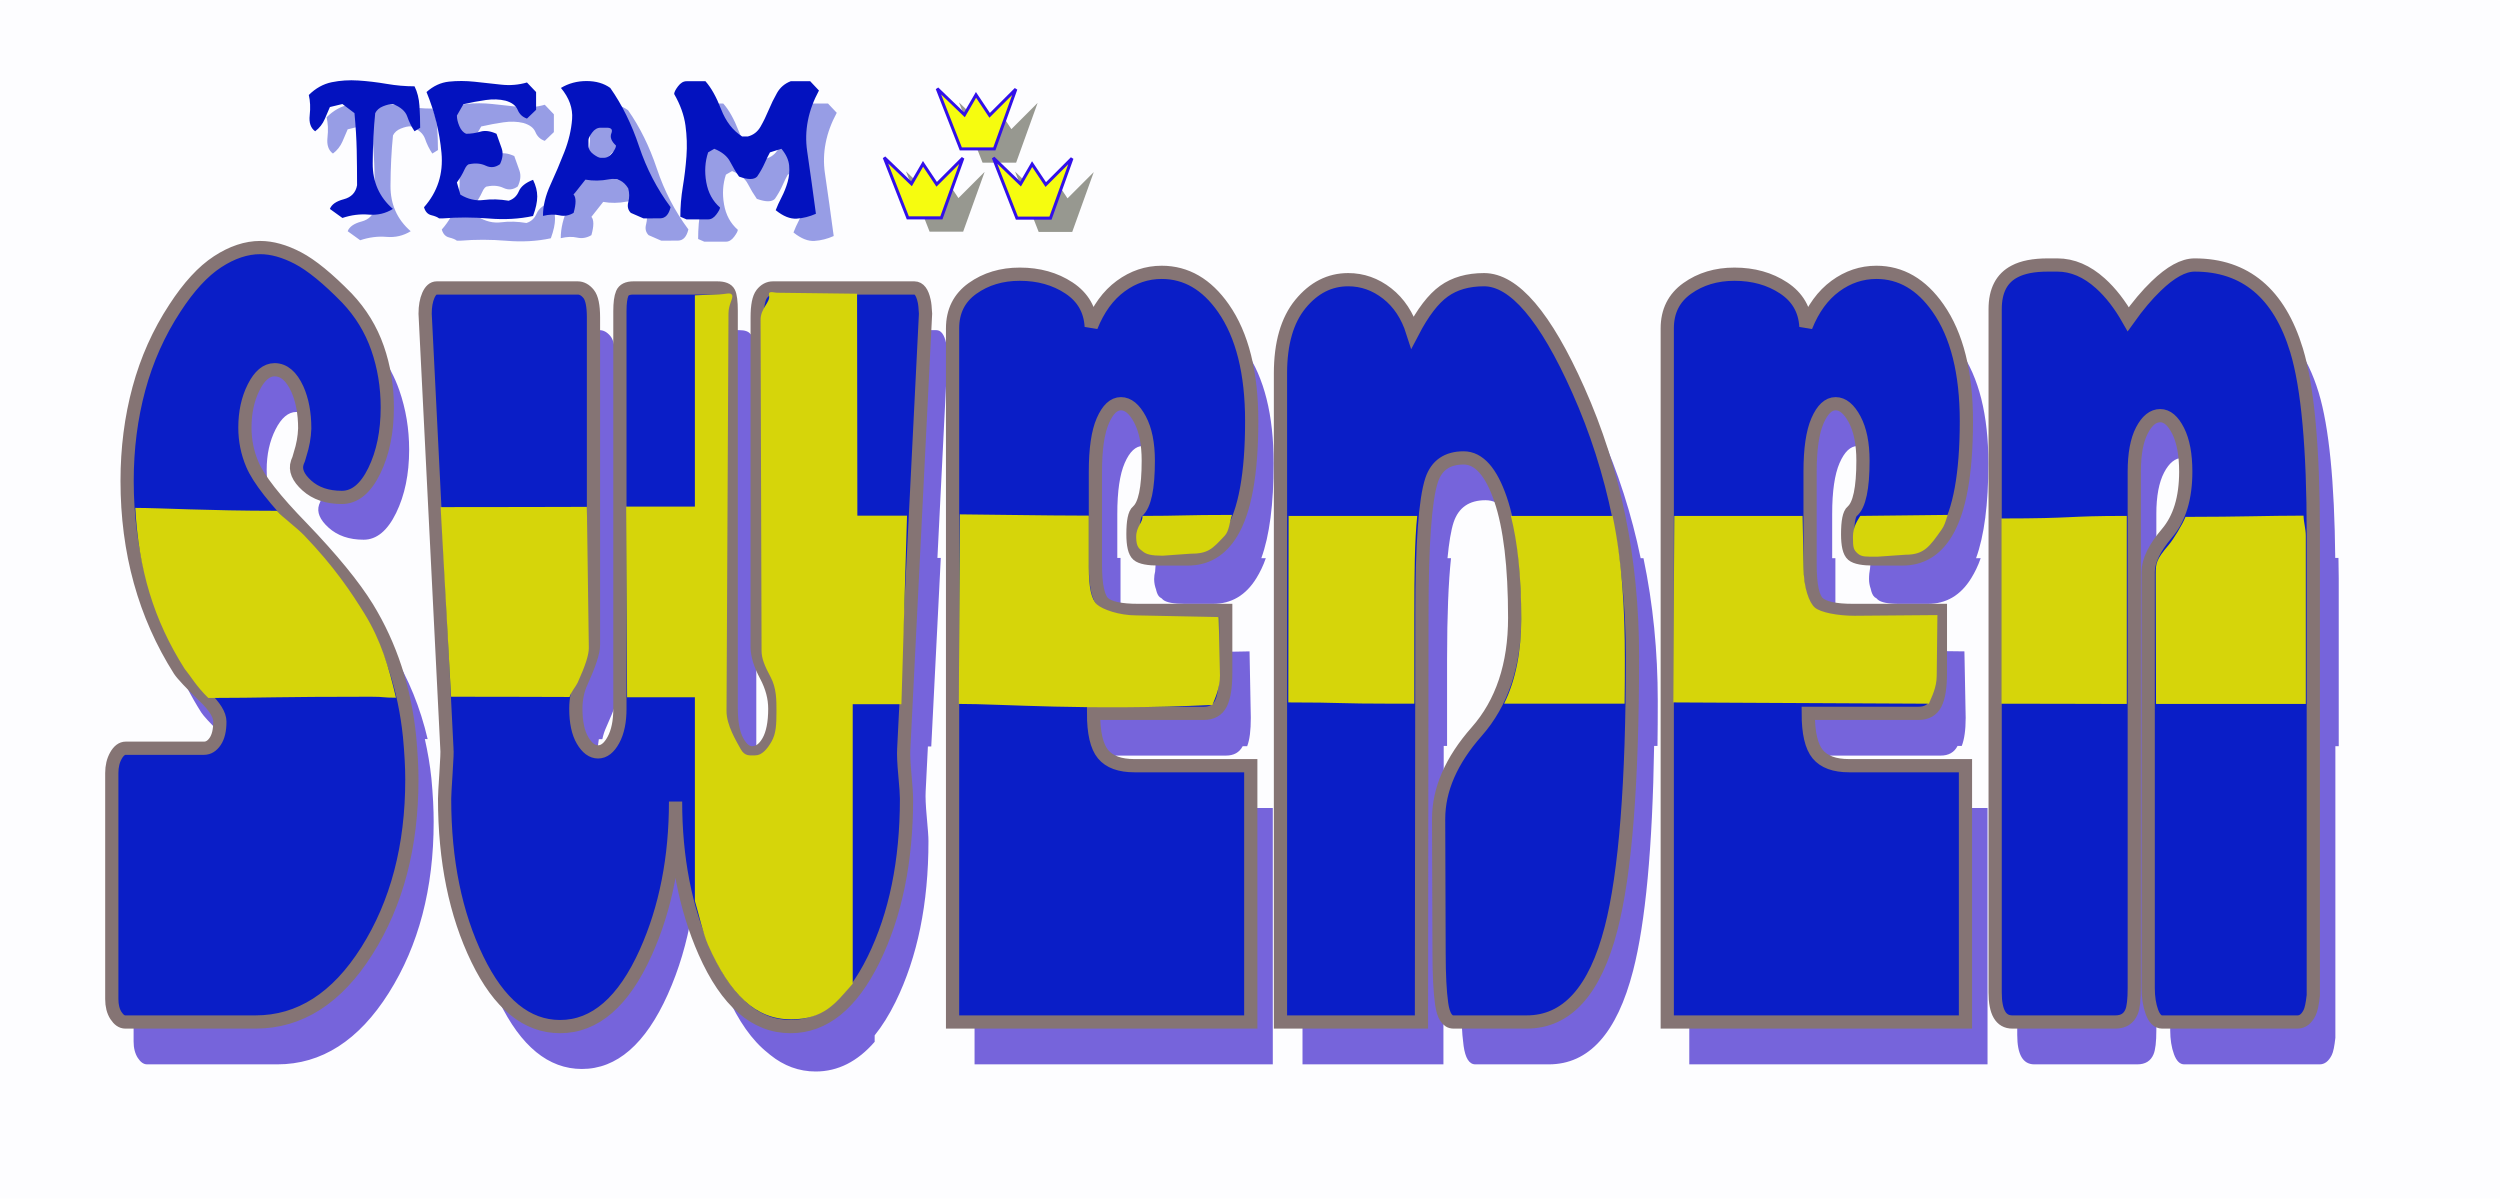 <?xml version="1.0" encoding="UTF-8" standalone="no"?>
<!-- Created with Inkscape (http://www.inkscape.org/) -->
<svg
   xmlns:dc="http://purl.org/dc/elements/1.1/"
   xmlns:cc="http://creativecommons.org/ns#"
   xmlns:rdf="http://www.w3.org/1999/02/22-rdf-syntax-ns#"
   xmlns:svg="http://www.w3.org/2000/svg"
   xmlns="http://www.w3.org/2000/svg"
   xmlns:sodipodi="http://sodipodi.sourceforge.net/DTD/sodipodi-0.dtd"
   xmlns:inkscape="http://www.inkscape.org/namespaces/inkscape"
   width="557.681"
   height="267.405"
   id="svg2"
   sodipodi:version="0.32"
   inkscape:version="0.45.1+0.46pre1+devel"
   version="1.0"
   sodipodi:docname="Team Sweden (fantasy logotype).svg"
   inkscape:output_extension="org.inkscape.output.svg.inkscape"
   inkscape:export-filename="C:\Documents and Settings\Dan\Skrivbord\Clipart egna (InkScape)\Original\Kanske Upload\Swedish flag in the word Sweden.png"
   inkscape:export-xdpi="310"
   inkscape:export-ydpi="310">
  <defs
     id="defs4">
    <inkscape:perspective
       sodipodi:type="inkscape:persp3d"
       inkscape:vp_x="-50 : 600 : 1"
       inkscape:vp_y="0 : 1000 : 0"
       inkscape:vp_z="700 : 600 : 1"
       inkscape:persp3d-origin="300 : 400 : 1"
       id="perspective37" />
    <linearGradient
       id="linearGradient3218">
      <stop
         style="stop-color:#d09c10;stop-opacity:1;"
         offset="0"
         id="stop3220" />
      <stop
         style="stop-color:#10d0d0;stop-opacity:1;"
         offset="1"
         id="stop3222" />
    </linearGradient>
    <inkscape:perspective
       sodipodi:type="inkscape:persp3d"
       inkscape:vp_x="-50 : 600 : 1"
       inkscape:vp_y="0 : 1000 : 0"
       inkscape:vp_z="700 : 600 : 1"
       inkscape:persp3d-origin="300 : 400 : 1"
       id="perspective20" />
    <inkscape:perspective
       sodipodi:type="inkscape:persp3d"
       inkscape:vp_x="-50 : 600 : 1"
       inkscape:vp_y="0 : 1000 : 0"
       inkscape:vp_z="700 : 600 : 1"
       inkscape:persp3d-origin="300 : 400 : 1"
       id="perspective19" />
    <inkscape:perspective
       sodipodi:type="inkscape:persp3d"
       inkscape:vp_x="-50 : 600 : 1"
       inkscape:vp_y="0 : 1000 : 0"
       inkscape:vp_z="700 : 600 : 1"
       inkscape:persp3d-origin="300 : 400 : 1"
       id="perspective18" />
    <inkscape:perspective
       sodipodi:type="inkscape:persp3d"
       inkscape:vp_x="-50 : 600 : 1"
       inkscape:vp_y="0 : 1000 : 0"
       inkscape:vp_z="700 : 600 : 1"
       inkscape:persp3d-origin="300 : 400 : 1"
       id="perspective10" />
    <filter
       inkscape:collect="always"
       id="filter3372">
      <feGaussianBlur
         inkscape:collect="always"
         stdDeviation="2.004"
         id="feGaussianBlur3374" />
    </filter>
    <filter
       inkscape:collect="always"
       id="filter3435"
       x="-0.037"
       width="1.074"
       y="-0.137"
       height="1.273">
      <feGaussianBlur
         inkscape:collect="always"
         stdDeviation="1.766"
         id="feGaussianBlur3437" />
    </filter>
    <filter
       inkscape:collect="always"
       id="filter4932">
      <feGaussianBlur
         inkscape:collect="always"
         stdDeviation="5.949"
         id="feGaussianBlur4934" />
    </filter>
  </defs>
  <sodipodi:namedview
     id="base"
     pagecolor="#ffffff"
     bordercolor="#666666"
     borderopacity="0.969"
     gridtolerance="10000"
     guidetolerance="10"
     objecttolerance="10"
     inkscape:pageopacity="0.0"
     inkscape:pageshadow="2"
     inkscape:zoom="1.2100721"
     inkscape:cx="273.72762"
     inkscape:cy="116.06003"
     inkscape:document-units="px"
     inkscape:current-layer="layer1"
     showgrid="false"
     inkscape:window-width="1152"
     inkscape:window-height="838"
     inkscape:window-x="0"
     inkscape:window-y="0" />
  <g
     inkscape:label="Layer 1"
     inkscape:groupmode="layer"
     id="layer1"
     transform="translate(-86.203,-237.832)">
    <rect
       style="fill:#fdfdff;fill-opacity:1;fill-rule:evenodd;stroke:none;stroke-width:1px;stroke-linecap:butt;stroke-linejoin:miter;stroke-opacity:1"
       id="rect3294"
       width="557.681"
       height="267.405"
       x="86.203"
       y="237.832"
       rx="65.728"
       ry="0.053" />
    <path
       style="font-size:78.962px;font-style:normal;font-variant:normal;font-weight:normal;font-stretch:normal;text-align:start;line-height:110%;writing-mode:lr-tb;text-anchor:start;opacity:1;fill:#3b20cc;fill-opacity:0.688;stroke:none;stroke-width:1.6;stroke-linecap:butt;stroke-linejoin:miter;stroke-miterlimit:4;stroke-opacity:1;filter:url(#filter3372);font-family:Enliven;-inkscape-font-specification:Enliven"
       d="M 218.786,311.479 L 218.786,381.948 C 218.786,383.453 217.892,386.174 216.099,390.135 C 215.271,391.912 214.88,393.888 214.88,396.073 C 214.88,399.079 215.38,401.459 216.38,403.166 C 217.309,404.754 218.368,405.586 219.567,405.698 C 219.566,405.578 219.536,405.476 219.536,405.354 C 219.536,404.439 219.641,403.572 219.786,402.729 C 219.991,402.729 220.363,402.728 220.567,402.729 C 220.767,401.76 221.068,400.851 221.474,399.979 C 223.267,396.017 224.192,393.297 224.192,391.791 L 224.192,360.323 C 224.023,360.323 223.644,360.322 223.474,360.323 L 223.474,318.041 C 223.473,315.444 223.104,313.711 222.38,312.823 C 221.656,311.935 220.839,311.479 219.942,311.479 L 218.786,311.479 z M 249.536,311.479 L 249.536,396.073 C 249.536,399.217 250.011,401.646 250.942,403.354 C 251.874,405.062 252.95,405.916 254.192,405.916 C 254.44,405.916 254.677,405.904 254.911,405.854 L 254.911,317.166 C 254.911,315.115 254.725,313.757 254.38,313.073 C 254.224,312.765 253.965,312.526 253.599,312.354 C 253.206,311.772 252.371,311.479 251.099,311.479 L 249.536,311.479 z M 292.692,311.479 L 288.036,405.104 C 287.966,406.334 288.045,408.258 288.286,410.854 C 288.527,413.45 288.63,415.211 288.63,416.166 C 288.63,430.106 286.183,442.067 281.286,452.041 C 276.388,462.016 270.236,467.01 262.786,467.01 C 256.718,467.01 251.53,463.702 247.224,457.104 C 247.563,457.965 247.915,458.825 248.286,459.666 C 250.915,465.605 253.991,469.946 257.474,472.698 C 257.665,472.849 257.842,473.025 258.036,473.166 C 261.078,475.617 264.461,476.854 268.161,476.854 C 273.108,476.854 277.502,474.634 281.317,470.229 L 281.317,468.791 C 282.975,466.723 284.536,464.251 285.974,461.323 C 290.871,451.348 293.317,439.388 293.317,425.448 C 293.317,424.493 293.183,422.7 292.942,420.104 C 292.701,417.508 292.623,415.615 292.692,414.385 L 293.192,404.354 C 293.328,404.354 293.875,404.354 293.942,404.354 L 296.067,362.291 C 295.995,362.291 295.452,362.292 295.317,362.291 L 297.567,317.229 C 297.498,315.861 297.391,314.9 297.255,314.354 C 296.84,312.44 296.101,311.479 295.067,311.479 L 292.692,311.479 z M 598.349,314.854 C 598.495,315.288 598.649,315.716 598.786,316.166 C 601.27,324.365 602.505,337.958 602.505,356.948 L 602.505,460.041 C 602.296,461.951 602.006,463.232 601.661,463.916 C 600.973,465.284 600.079,465.979 598.974,465.979 L 570.317,465.979 L 570.317,467.666 C 570.317,469.714 570.609,471.507 571.161,473.01 C 571.713,474.513 572.476,475.26 573.442,475.26 L 603.661,475.26 C 604.766,475.26 605.66,474.565 606.349,473.198 C 606.694,472.514 606.953,471.232 607.161,469.323 L 607.161,404.291 C 607.363,404.292 607.71,404.291 607.911,404.291 L 607.911,366.791 C 607.911,365.235 607.865,363.775 607.849,362.291 C 607.656,362.292 607.325,362.291 607.13,362.291 C 606.965,345.371 605.749,333.03 603.442,325.416 C 602.158,321.192 600.454,317.674 598.349,314.854 z M 363.411,315.198 C 364.907,319.936 365.661,325.51 365.661,331.948 C 365.661,343.699 364.134,352.031 361.099,356.948 C 358.753,360.776 355.518,362.666 351.38,362.666 L 345.067,362.666 C 344.746,362.666 344.485,362.645 344.192,362.635 C 344.022,363.316 343.922,364.213 343.88,365.323 C 343.756,365.828 343.661,366.389 343.661,367.01 C 343.661,367.921 343.85,368.697 344.099,369.354 C 344.102,369.363 344.095,369.376 344.099,369.385 C 344.101,369.394 344.096,369.408 344.099,369.416 C 344.28,370.185 344.548,370.734 344.911,371.041 C 345.03,371.142 345.182,371.238 345.349,371.323 C 345.44,371.415 345.548,371.535 345.63,371.604 C 346.355,372.219 347.992,372.541 350.474,372.541 L 356.755,372.541 C 360.893,372.541 364.128,370.619 366.474,366.791 C 367.25,365.534 367.99,364.059 368.567,362.354 C 368.104,362.354 368.006,362.354 367.567,362.354 C 369.39,357.352 370.317,350.304 370.317,341.198 C 370.317,330.402 368.213,322.023 364.005,316.01 C 363.811,315.732 363.61,315.461 363.411,315.198 z M 522.849,315.198 C 524.345,319.936 525.098,325.51 525.099,331.948 C 525.098,343.699 523.571,352.031 520.536,356.948 C 518.191,360.776 514.956,362.666 510.817,362.666 L 504.505,362.666 C 504.183,362.666 503.922,362.645 503.63,362.635 C 503.49,363.185 503.403,363.856 503.349,364.698 C 503.227,365.365 503.13,366.104 503.13,367.01 C 503.13,367.84 503.292,368.547 503.505,369.166 C 503.684,370.053 503.983,370.705 504.38,371.041 C 504.501,371.144 504.648,371.237 504.817,371.323 C 504.909,371.415 505.017,371.535 505.099,371.604 C 505.824,372.219 507.398,372.541 509.88,372.541 L 516.224,372.541 C 520.362,372.541 523.597,370.619 525.942,366.791 C 526.719,365.534 527.458,364.059 528.036,362.354 L 527.005,362.354 C 528.828,357.352 529.755,350.304 529.755,341.198 C 529.755,330.402 527.65,322.023 523.442,316.01 C 523.248,315.732 523.047,315.461 522.849,315.198 z M 171.005,316.76 C 172.201,320.591 172.786,324.628 172.786,328.854 C 172.786,334.321 171.842,339.049 169.911,343.01 C 167.98,346.972 165.56,348.948 162.661,348.948 C 160.963,348.948 159.447,348.714 158.099,348.229 C 158.063,348.343 158.042,348.459 158.005,348.573 C 157.798,349.394 157.586,350.008 157.38,350.416 C 156.826,352.059 157.539,353.767 159.505,355.541 C 161.471,357.316 164.075,358.229 167.317,358.229 C 170.216,358.229 172.636,356.222 174.567,352.26 C 176.499,348.299 177.473,343.602 177.474,338.135 C 177.473,333.49 176.735,329.084 175.286,324.916 C 174.267,321.987 172.836,319.255 171.005,316.76 z M 147.661,320.448 C 145.867,320.448 144.315,321.758 143.005,324.354 C 141.694,326.95 141.036,329.939 141.036,333.354 C 141.036,336.223 141.589,338.975 142.692,341.573 C 143.335,343.1 144.516,344.956 146.161,347.104 C 145.849,345.651 145.692,344.159 145.692,342.635 C 145.692,339.22 146.351,336.231 147.661,333.635 C 148.971,331.039 150.524,329.729 152.317,329.729 C 152.988,329.729 153.602,329.895 154.192,330.198 C 153.942,328.188 153.443,326.364 152.724,324.76 C 151.412,321.891 149.73,320.448 147.661,320.448 z M 438.192,324.323 C 438.294,324.547 438.403,324.751 438.505,324.979 C 446.576,343.014 450.598,362.797 450.599,384.385 C 450.598,412.536 449.023,432.776 445.849,445.073 C 442.261,459.009 435.97,465.979 427.005,465.979 L 412.255,465.979 C 412.348,467.977 412.492,469.697 412.692,471.135 C 413.072,473.869 413.938,475.26 415.317,475.26 L 431.692,475.26 C 440.658,475.26 446.918,468.29 450.505,454.354 C 453.267,443.655 454.833,426.929 455.192,404.229 L 455.942,404.229 C 455.991,401.009 456.005,397.657 456.005,394.198 C 456.005,383.109 454.946,372.502 452.817,362.354 L 452.192,362.354 C 450.175,352.55 447.158,343.161 443.161,334.229 C 441.494,330.491 439.826,327.208 438.192,324.323 z M 336.474,328.041 C 334.886,328.042 333.546,329.294 332.442,331.823 C 331.338,334.352 330.786,338.144 330.786,343.198 L 330.786,363.916 C 330.786,368.562 331.388,371.418 332.63,372.51 C 333.352,373.146 334.542,373.583 336.161,373.854 C 336.161,373.822 336.161,373.793 336.161,373.76 L 336.161,362.291 C 335.948,362.291 335.661,362.292 335.442,362.291 L 335.442,352.479 C 335.442,347.425 335.994,343.633 337.099,341.104 C 338.203,338.575 339.542,337.323 341.13,337.323 C 341.57,337.323 341.996,337.426 342.411,337.604 C 342.16,335.2 341.602,333.153 340.724,331.51 C 339.481,329.188 338.059,328.042 336.474,328.041 z M 495.911,328.041 C 494.324,328.042 492.984,329.294 491.88,331.823 C 490.776,334.352 490.223,338.144 490.224,343.198 L 490.224,363.916 C 490.223,368.562 490.856,371.418 492.099,372.51 C 492.823,373.147 494.015,373.583 495.63,373.854 C 495.63,373.822 495.63,373.793 495.63,373.76 L 495.63,362.354 L 494.911,362.354 L 494.911,352.479 C 494.911,347.425 495.463,343.633 496.567,341.104 C 497.671,338.575 499.011,337.323 500.599,337.323 C 501.03,337.323 501.445,337.433 501.849,337.604 C 501.588,335.201 501.039,333.153 500.161,331.51 C 498.919,329.188 497.496,328.042 495.911,328.041 z M 568.349,330.698 C 566.761,330.698 565.393,331.792 564.255,333.979 C 563.117,336.166 562.567,339.236 562.567,343.198 L 562.567,458.385 C 562.567,460.979 562.355,462.77 561.942,463.729 C 561.321,465.23 560.111,465.979 558.317,465.979 L 536.192,465.979 L 536.192,468.698 C 536.192,473.072 537.453,475.26 540.005,475.26 L 562.974,475.26 C 564.767,475.26 565.977,474.511 566.599,473.01 C 567.011,472.051 567.223,470.26 567.224,467.666 L 567.224,465.135 C 566.952,464.779 566.719,464.312 566.505,463.729 C 565.953,462.226 565.661,460.433 565.661,458.385 L 565.661,365.541 C 565.661,364.038 566.182,362.377 567.224,360.573 L 567.224,352.479 C 567.223,348.518 567.804,345.447 568.942,343.26 C 570.08,341.073 571.449,339.979 573.036,339.979 C 573.337,339.979 573.625,340.047 573.911,340.135 C 573.685,337.715 573.163,335.686 572.349,334.073 C 571.211,331.819 569.866,330.698 568.349,330.698 z M 412.942,340.135 C 409.286,340.135 406.889,341.76 405.786,345.041 C 404.338,349.412 403.63,359.4 403.63,374.979 L 403.536,465.979 L 376.755,465.979 L 376.755,475.26 L 408.192,475.26 L 408.192,462.885 C 408.19,462.874 408.195,462.865 408.192,462.854 C 408.13,462.555 408.084,462.227 408.036,461.885 C 407.656,459.152 407.442,455.387 407.442,450.604 L 407.349,420.666 C 407.348,418.553 407.665,416.453 408.255,414.354 L 408.255,404.229 L 409.005,404.229 L 409.005,384.823 C 409.005,375.181 409.32,367.699 409.88,362.354 L 409.099,362.354 C 409.447,358.786 409.891,356.079 410.474,354.323 C 411.577,351.041 413.942,349.416 417.599,349.416 C 419.09,349.416 420.476,350.002 421.724,351.198 C 421.543,350.569 421.36,349.935 421.161,349.354 C 419.057,343.203 416.323,340.135 412.942,340.135 z M 172.349,381.198 C 175.176,387.655 176.972,394.669 177.755,402.229 C 178.1,405.919 178.286,409.123 178.286,411.854 C 178.286,426.749 174.946,439.514 168.255,450.104 C 161.564,460.693 153.273,465.979 143.411,465.979 L 116.005,465.979 L 116.005,470.135 C 116.005,471.636 116.321,472.866 116.942,473.823 C 117.563,474.78 118.245,475.26 119.005,475.26 L 148.067,475.26 C 157.93,475.26 166.22,469.943 172.911,459.354 C 179.602,448.764 182.942,436.03 182.942,421.135 C 182.942,418.404 182.787,415.201 182.442,411.51 C 182.129,408.484 181.615,405.547 180.974,402.698 C 181.233,402.698 181.264,402.698 181.599,402.698 C 179.975,395.736 177.356,389.283 173.755,383.385 C 173.322,382.684 172.856,381.939 172.349,381.198 z M 519.317,383.073 L 519.317,388.104 C 519.317,391.248 518.948,393.513 518.224,394.948 C 517.499,396.382 516.236,397.104 514.442,397.104 L 489.817,397.104 C 489.817,401.478 490.528,404.521 491.942,406.229 C 492.598,407.02 493.461,407.616 494.505,408.041 C 494.48,407.507 494.474,406.967 494.474,406.385 L 519.099,406.385 C 520.892,406.385 522.156,405.663 522.88,404.229 L 523.817,404.229 C 524.38,402.788 524.692,400.715 524.692,397.948 L 524.411,383.135 L 519.317,383.073 z M 364.942,383.135 L 359.849,383.229 L 359.849,388.104 C 359.848,391.248 359.51,393.513 358.786,394.948 C 358.062,396.382 356.798,397.104 355.005,397.104 L 330.38,397.104 C 330.38,401.478 331.09,404.521 332.505,406.229 C 333.16,407.02 334.023,407.616 335.067,408.041 C 335.042,407.507 335.036,406.967 335.036,406.385 L 359.661,406.385 C 361.428,406.385 362.682,405.684 363.411,404.291 C 363.756,404.291 364.065,404.292 364.411,404.291 C 364.977,402.849 365.223,400.748 365.224,397.948 L 364.942,383.135 z M 125.349,385.666 C 126.947,389.506 128.852,393.216 131.099,396.76 C 131.609,397.548 133.018,399.076 135.224,401.26 C 135.365,400.575 135.442,399.817 135.442,398.948 C 135.442,397.442 134.312,395.601 132.036,393.416 C 128.931,390.41 127.061,388.434 126.442,387.479 C 126.061,386.878 125.711,386.276 125.349,385.666 z M 237.099,416.791 C 237.098,429.36 234.919,440.544 230.505,450.385 C 225.539,461.452 219.144,467.01 211.349,467.01 C 205.25,467.01 200.026,463.645 195.661,456.916 C 196.241,458.38 196.862,459.806 197.536,461.198 C 202.399,471.241 208.555,476.291 216.005,476.291 C 223.8,476.291 230.195,470.733 235.161,459.666 C 237.644,454.131 239.417,448.184 240.505,441.791 C 238.25,434.164 237.098,425.838 237.099,416.791 z M 365.442,418.073 L 365.442,465.979 L 303.599,465.979 L 303.599,475.26 L 370.13,475.26 L 370.13,418.073 L 365.442,418.073 z M 524.88,418.073 L 524.88,465.979 L 463.036,465.979 L 463.036,475.26 L 529.567,475.26 L 529.567,418.073 L 524.88,418.073 z"
       id="path2400" />
    <g
       style="stroke:#857474;stroke-opacity:1"
       id="g3178"
       transform="matrix(1.844,0,0,1.844,-113.082,-302.003)">
      <path
         id="path2404"
         d="M 157.615,381.821 C 157.802,383.822 157.896,385.563 157.896,387.044 C 157.896,395.121 156.082,402.03 152.454,407.772 C 148.825,413.514 144.338,416.385 138.99,416.385 L 123.225,416.385 C 122.813,416.385 122.438,416.125 122.101,415.606 C 121.765,415.087 121.596,414.421 121.596,413.607 L 121.596,386.268 C 121.596,385.451 121.765,384.747 122.101,384.155 C 122.438,383.562 122.831,383.266 123.279,383.266 L 132.761,383.266 C 133.285,383.266 133.734,382.988 134.108,382.433 C 134.482,381.878 134.669,381.082 134.669,380.044 C 134.669,379.228 134.052,378.227 132.818,377.042 C 131.134,375.412 130.125,374.338 129.789,373.821 C 125.562,367.153 123.449,359.522 123.449,350.927 C 123.449,347 123.926,343.277 124.879,339.757 C 125.833,336.238 127.282,332.996 129.227,330.032 C 130.91,327.439 132.63,325.568 134.389,324.421 C 136.147,323.273 137.867,322.7 139.55,322.7 C 140.971,322.7 142.495,323.125 144.122,323.976 C 145.749,324.828 147.723,326.439 150.042,328.811 C 151.724,330.588 152.959,332.607 153.744,334.867 C 154.53,337.127 154.923,339.516 154.923,342.035 C 154.923,344.999 154.4,347.555 153.352,349.703 C 152.305,351.851 150.996,352.925 149.424,352.925 C 147.666,352.925 146.254,352.444 145.188,351.482 C 144.122,350.52 143.739,349.594 144.039,348.703 C 144.151,348.481 144.263,348.148 144.375,347.702 C 144.711,346.667 144.899,345.63 144.936,344.592 C 144.936,342.74 144.637,341.147 144.039,339.813 C 143.328,338.258 142.411,337.48 141.289,337.48 C 140.317,337.48 139.475,338.184 138.765,339.591 C 138.054,340.999 137.699,342.628 137.699,344.48 C 137.699,346.036 137.998,347.518 138.596,348.926 C 139.344,350.704 141.345,353.26 144.599,356.595 C 148.228,360.373 150.865,363.596 152.511,366.264 C 155.315,370.856 157.017,376.042 157.615,381.821 L 157.615,381.821 z M 189.796,389.713 C 189.796,396.528 190.974,402.604 193.33,407.94 C 195.986,413.94 199.446,416.941 203.709,416.941 C 207.749,416.941 211.096,414.237 213.752,408.828 C 216.407,403.42 217.735,396.936 217.735,389.378 C 217.735,388.86 217.67,387.897 217.539,386.49 C 217.408,385.082 217.362,384.045 217.4,383.378 L 220.036,330.7 C 219.998,329.959 219.943,329.44 219.868,329.144 C 219.643,328.106 219.251,327.587 218.69,327.587 L 201.578,327.587 C 201.055,327.587 200.606,327.828 200.232,328.309 C 199.857,328.791 199.67,329.736 199.67,331.145 L 199.67,371.043 C 199.67,372.006 200.025,373.154 200.736,374.487 C 201.447,375.82 201.802,377.153 201.802,378.487 C 201.802,380.192 201.54,381.508 201.017,382.433 C 200.493,383.359 199.839,383.822 199.054,383.822 C 198.38,383.822 197.791,383.359 197.286,382.433 C 196.781,381.508 196.528,380.192 196.528,378.487 L 196.528,330.368 C 196.528,329.256 196.435,328.514 196.248,328.143 C 196.06,327.772 195.593,327.587 194.845,327.587 L 184.691,327.587 C 183.981,327.587 183.532,327.81 183.345,328.255 C 183.158,328.7 183.064,329.405 183.064,330.368 L 183.064,378.487 C 183.064,380.043 182.802,381.302 182.278,382.265 C 181.754,383.229 181.137,383.71 180.427,383.71 C 179.716,383.71 179.09,383.247 178.547,382.321 C 178.005,381.396 177.734,380.118 177.734,378.487 C 177.734,377.303 177.958,376.229 178.407,375.265 C 179.38,373.117 179.866,371.635 179.866,370.819 L 179.866,331.145 C 179.866,329.736 179.669,328.791 179.277,328.309 C 178.884,327.828 178.445,327.587 177.958,327.587 L 160.902,327.587 C 160.491,327.587 160.155,327.884 159.893,328.477 C 159.631,329.071 159.5,329.812 159.5,330.7 L 162.137,383.378 C 162.174,383.6 162.137,384.563 162.025,386.268 C 161.913,387.972 161.857,389.009 161.857,389.378 C 161.857,396.862 163.176,403.327 165.813,408.772 C 168.449,414.218 171.787,416.941 175.827,416.941 C 180.054,416.941 183.513,413.94 186.206,407.94 C 188.599,402.604 189.796,396.528 189.796,389.713 L 189.796,389.713 z M 259.493,343.703 C 259.493,350.075 258.67,354.594 257.024,357.26 C 255.752,359.335 253.994,360.373 251.75,360.373 L 248.328,360.373 C 246.982,360.373 246.112,360.206 245.719,359.873 C 245.326,359.539 245.129,358.706 245.129,357.371 C 245.129,355.816 245.317,354.89 245.691,354.594 C 246.552,353.852 246.982,351.815 246.982,348.482 C 246.982,346.407 246.645,344.739 245.972,343.48 C 245.298,342.22 244.532,341.591 243.672,341.591 C 242.812,341.591 242.082,342.276 241.483,343.648 C 240.885,345.019 240.585,347.075 240.585,349.815 L 240.585,361.041 C 240.585,363.56 240.922,365.116 241.596,365.708 C 242.269,366.3 243.653,366.597 245.748,366.596 L 256.351,366.596 L 256.351,374.153 C 256.351,375.858 256.154,377.099 255.762,377.877 C 255.369,378.655 254.687,379.044 253.714,379.044 L 240.361,379.044 C 240.361,381.415 240.745,383.064 241.512,383.99 C 242.279,384.916 243.541,385.379 245.299,385.379 L 259.381,385.379 L 259.381,416.385 L 223.306,416.385 L 223.306,332.477 C 223.306,330.404 224.111,328.793 225.719,327.644 C 227.327,326.496 229.234,325.922 231.441,325.922 C 233.723,325.922 235.705,326.477 237.388,327.588 C 239.071,328.7 239.968,330.256 240.08,332.257 C 240.941,330.107 242.129,328.476 243.643,327.365 C 245.158,326.253 246.813,325.698 248.609,325.698 C 251.564,325.698 254.051,327.143 256.07,330.032 C 258.352,333.293 259.493,337.85 259.493,343.703 L 259.493,343.703 z M 305.556,372.152 C 305.556,387.416 304.696,398.382 302.974,405.05 C 301.029,412.606 297.626,416.385 292.765,416.385 L 283.899,416.385 C 283.152,416.385 282.675,415.644 282.469,414.161 C 282.263,412.679 282.16,410.642 282.16,408.048 L 282.105,391.823 C 282.105,388.266 283.638,384.747 286.705,381.265 C 289.772,377.783 291.306,373.19 291.306,367.485 C 291.306,361.263 290.736,356.484 289.595,353.149 C 288.454,349.814 286.967,348.146 285.134,348.146 C 283.151,348.146 281.861,349.036 281.263,350.816 C 280.477,353.185 280.085,358.594 280.085,367.041 L 280.028,416.385 L 262.973,416.385 L 262.973,337.924 C 262.973,334.293 263.778,331.496 265.386,329.532 C 266.994,327.568 268.92,326.586 271.164,326.586 C 272.884,326.586 274.455,327.142 275.877,328.253 C 277.299,329.365 278.327,330.921 278.963,332.922 C 280.197,330.552 281.459,328.904 282.75,327.977 C 284.04,327.05 285.658,326.586 287.603,326.586 C 291.23,326.586 295.026,331.033 298.992,339.925 C 303.368,349.704 305.556,360.447 305.556,372.152 L 305.556,372.152 z M 345.949,343.703 C 345.949,350.075 345.126,354.594 343.48,357.26 C 342.209,359.335 340.451,360.373 338.207,360.373 L 334.784,360.373 C 333.439,360.373 332.569,360.206 332.176,359.873 C 331.783,359.539 331.586,358.706 331.586,357.371 C 331.586,355.816 331.773,354.89 332.148,354.594 C 333.008,353.852 333.439,351.815 333.439,348.482 C 333.439,346.407 333.102,344.739 332.428,343.48 C 331.755,342.22 330.988,341.591 330.129,341.591 C 329.268,341.591 328.539,342.276 327.94,343.648 C 327.341,345.019 327.042,347.075 327.042,349.815 L 327.042,361.041 C 327.042,363.56 327.379,365.116 328.052,365.708 C 328.726,366.3 330.11,366.597 332.204,366.596 L 342.807,366.596 L 342.807,374.153 C 342.807,375.858 342.611,377.099 342.218,377.877 C 341.826,378.655 341.143,379.044 340.171,379.044 L 326.818,379.044 C 326.818,381.415 327.201,383.064 327.968,383.99 C 328.735,384.916 329.998,385.379 331.756,385.379 L 345.838,385.379 L 345.838,416.385 L 309.763,416.385 L 309.763,332.477 C 309.763,330.404 310.567,328.793 312.175,327.644 C 313.784,326.496 315.691,325.922 317.897,325.922 C 320.179,325.922 322.161,326.477 323.845,327.588 C 325.528,328.7 326.425,330.256 326.537,332.257 C 327.397,330.107 328.585,328.476 330.1,327.365 C 331.615,326.253 333.27,325.698 335.065,325.698 C 338.02,325.698 340.507,327.143 342.527,330.032 C 344.808,333.293 345.949,337.85 345.949,343.703 L 345.949,343.703 z M 387.917,413.163 C 387.804,414.198 387.654,414.901 387.467,415.272 C 387.094,416.014 386.607,416.385 386.008,416.385 L 369.626,416.385 C 369.103,416.385 368.691,415.977 368.392,415.162 C 368.093,414.347 367.943,413.384 367.943,412.274 L 367.943,361.93 C 367.943,360.596 368.701,359.04 370.215,357.261 C 371.73,355.483 372.487,353.001 372.487,349.815 C 372.487,347.739 372.179,346.091 371.562,344.868 C 370.945,343.646 370.225,343.035 369.402,343.035 C 368.542,343.035 367.803,343.628 367.186,344.814 C 366.569,346 366.26,347.667 366.26,349.815 L 366.26,412.274 C 366.26,413.68 366.149,414.644 365.925,415.164 C 365.588,415.978 364.933,416.385 363.961,416.385 L 351.505,416.385 C 350.122,416.385 349.43,415.199 349.43,412.827 L 349.43,330.144 C 349.43,327.921 350.215,326.403 351.786,325.589 C 352.758,325.069 354.105,324.809 355.825,324.809 C 356.424,324.809 356.798,324.809 356.948,324.809 C 358.78,324.809 360.519,325.551 362.165,327.034 C 363.399,328.144 364.521,329.588 365.531,331.365 C 366.691,329.737 367.813,328.404 368.897,327.366 C 370.655,325.662 372.207,324.809 373.554,324.809 C 379.688,324.809 383.802,328.255 385.897,335.147 C 387.244,339.592 387.917,346.963 387.917,357.26 L 387.917,413.163 z"
         style="font-size:78.962px;font-style:normal;font-variant:normal;font-weight:normal;font-stretch:normal;text-align:start;line-height:110%;writing-mode:lr-tb;text-anchor:start;fill:#0a1ec7;fill-opacity:1;stroke:#857474;stroke-width:1.6;stroke-linecap:butt;stroke-linejoin:miter;stroke-miterlimit:4;stroke-opacity:1;font-family:Enliven;-inkscape-font-specification:Enliven" />
      <path
         sodipodi:nodetypes="ccccccsscccccccsccsssssccscccccsccccccccccccccccccscccccsccccccssccscccccccccccsccsccccccccsccccssccsccccccc"
         id="path2406"
         d="M 192.133,328.477 L 192.133,354.037 C 192.133,354.043 185.428,354.031 183.814,354.037 L 183.933,377.099 C 185.547,377.105 192.133,377.092 192.133,377.099 L 192.133,401.734 C 192.589,403.24 193.108,405.661 193.727,407.063 C 196.383,413.064 199.481,416.063 203.744,416.063 C 207.738,416.063 209.158,414.142 211.227,411.754 L 211.227,377.943 C 211.227,377.94 216.506,377.946 217.117,377.943 L 217.796,355.13 C 217.077,355.127 211.789,355.134 211.789,355.13 L 211.753,328.285 L 202.143,328.166 C 201.62,328.166 200.981,327.85 201.11,328.511 C 201.269,329.327 200.081,330.034 200.081,331.443 L 200.2,371.468 C 200.2,372.432 200.588,373.335 201.299,374.667 C 202.009,376 202.004,377.453 202.004,378.787 C 202.004,380.491 201.938,381.519 201.414,382.444 C 200.891,383.37 200.231,384.13 199.446,384.13 C 198.772,384.13 198.169,384.278 197.664,383.352 C 197.159,382.426 195.96,380.492 195.96,378.787 L 196.199,330.662 C 196.199,329.549 196.82,328.814 196.633,328.443 C 196.446,328.072 195.855,328.357 195.108,328.357 L 192.133,328.477 z M 124.438,354.192 C 124.852,361.653 126.641,367.719 130.403,373.653 C 131.192,374.612 131.791,375.742 133.272,377.187 C 140.257,377.176 141.254,377.037 152.935,377.037 C 154.684,377.037 154.286,377.156 155.972,377.156 C 155.092,373.381 154.152,370.243 152.199,367.045 C 150.553,364.377 148.486,361.286 144.858,357.508 C 143.863,356.489 142.34,355.418 141.58,354.545 C 133.126,354.539 127.644,354.205 124.438,354.192 z M 179.066,354.068 C 174.354,354.08 171.04,354.095 161.375,354.099 L 162.64,377.037 C 170.562,377.041 172.48,377.058 176.978,377.068 C 177.086,376.543 177.734,375.802 177.955,375.329 C 178.927,373.181 179.304,371.947 179.304,371.13 L 179.066,354.068 z M 224.183,354.975 L 224.064,377.907 C 229.184,377.893 239.627,378.745 254.739,378.031 C 255.046,377.249 255.654,375.993 255.654,374.474 L 255.498,367.399 L 245.537,367.197 C 243.442,367.197 241.458,366.479 240.784,365.886 C 240.111,365.294 239.784,363.868 239.784,361.349 L 239.784,355.13 C 234.09,355.125 226.784,354.982 224.183,354.975 z M 386.739,355.13 C 382.167,355.136 379.278,355.277 372.454,355.281 C 372.091,356.195 371.016,357.979 370.42,358.677 C 368.906,360.456 368.855,360.89 368.855,362.224 L 368.891,377.912 C 377.739,377.916 381.493,377.905 387.009,377.912 L 387.009,357.568 C 387.009,356.724 386.748,355.935 386.739,355.13 z M 246.272,355.162 C 246.373,355.945 245.518,356.406 245.518,357.693 C 245.518,359.027 245.947,359.144 246.34,359.477 C 246.733,359.811 247.381,359.978 248.727,359.977 L 252.014,359.739 C 254.258,359.739 254.712,359.167 256.222,357.568 C 256.772,356.985 256.795,355.967 257.108,355.042 C 251.256,355.04 250.97,355.165 246.272,355.162 z M 263.958,355.162 L 263.922,377.725 C 270.65,377.723 269.414,377.88 276.945,377.88 L 279.165,377.88 L 279.165,367.349 C 279.165,362.121 279.211,358.06 279.515,355.162 L 277.508,355.162 C 269.664,355.162 270.921,355.164 263.958,355.162 z M 290.845,355.162 C 291.652,358.354 292.1,362.402 292.1,367.631 C 292.1,371.508 291.436,375.03 290.022,377.88 L 304.603,377.88 C 304.629,376.134 304.634,374.319 304.634,372.443 C 304.634,366.43 304.308,360.664 303.154,355.162 L 290.845,355.162 z M 310.615,355.162 L 310.496,377.725 L 341.415,377.88 C 341.72,377.099 342.361,375.975 342.361,374.474 L 342.444,367.161 L 332.446,367.244 C 330.352,367.244 328.284,366.836 327.611,366.244 C 326.937,365.652 326.253,363.868 326.253,361.349 L 326.134,355.162 L 310.615,355.162 z M 333.114,355.162 C 332.864,355.593 332.226,356.423 332.226,357.693 C 332.226,359.027 332.294,359.259 332.809,359.716 C 333.282,360.136 333.818,360.097 335.164,360.097 L 338.602,359.858 C 340.846,359.858 341.505,358.857 342.929,356.852 C 343.299,356.331 343.383,355.967 343.696,355.042 L 333.114,355.162 z M 350.189,355.473 L 350.189,377.88 C 359.297,377.881 357.716,377.908 365.353,377.912 L 365.353,355.162 C 357.661,355.165 359.327,355.472 350.189,355.473 z"
         style="font-size:78.962px;font-style:normal;font-variant:normal;font-weight:normal;font-stretch:normal;text-align:start;line-height:110%;writing-mode:lr-tb;text-anchor:start;fill:#d6d50a;fill-opacity:1;stroke:none;stroke-width:1.6;stroke-linecap:butt;stroke-linejoin:miter;stroke-miterlimit:4;stroke-opacity:1;font-family:Enliven;-inkscape-font-specification:Enliven" />
    </g>
    <path
       style="font-size:40.831px;font-style:normal;font-variant:normal;font-weight:normal;font-stretch:normal;text-align:start;line-height:125%;writing-mode:lr-tb;text-anchor:start;opacity:0.64;fill:#0312bf;fill-opacity:1;stroke:none;stroke-width:1px;stroke-linecap:butt;stroke-linejoin:miter;stroke-opacity:1;filter:url(#filter3435);font-family:X-Files;-inkscape-font-specification:X-Files"
       d="M 166.553,291.423 L 163.762,289.41 C 164.134,288.413 165.164,287.692 166.852,287.247 C 168.54,286.801 169.531,285.761 169.823,284.126 C 169.823,281.375 169.796,278.753 169.743,276.261 C 169.69,273.769 169.524,271.028 169.245,268.037 L 166.553,266.004 L 163.762,266.682 C 163.47,267.36 163.088,268.25 162.616,269.353 C 162.144,270.456 161.43,271.367 160.473,272.085 C 159.476,271.367 159.07,270.177 159.256,268.516 C 159.443,266.854 159.376,265.346 159.057,263.99 C 160.586,262.475 162.293,261.525 164.181,261.139 C 166.068,260.754 168.042,260.627 170.102,260.76 C 172.162,260.893 174.259,261.143 176.392,261.508 C 178.525,261.874 180.609,262.056 182.642,262.056 C 183.267,263.319 183.633,264.768 183.739,266.403 C 183.845,268.037 183.898,269.672 183.898,271.307 L 182.642,272.085 C 181.965,271.074 181.423,269.978 181.018,268.795 C 180.612,267.612 179.546,266.682 177.818,266.004 C 177.18,266.004 176.445,266.173 175.615,266.512 C 174.784,266.851 174.202,267.36 173.87,268.037 C 173.525,271.36 173.339,275.095 173.312,279.242 C 173.285,283.389 174.787,286.778 177.818,289.41 C 176.183,290.42 174.388,290.842 172.435,290.676 C 170.481,290.51 168.52,290.759 166.553,291.423 L 166.553,291.423 z M 188.125,291.523 C 187.779,291.244 187.201,291.005 186.391,290.805 C 185.58,290.606 185.035,290.014 184.756,289.031 C 187.786,285.602 189.085,281.555 188.653,276.889 C 188.221,272.224 187.108,267.705 185.314,263.332 C 186.829,261.977 188.5,261.202 190.328,261.01 C 192.156,260.817 194.046,260.824 196,261.03 C 197.954,261.236 199.928,261.452 201.921,261.677 C 203.915,261.903 205.849,261.744 207.723,261.199 L 209.757,263.332 C 209.757,263.678 209.757,264.173 209.757,264.818 C 209.757,265.462 209.757,266.29 209.757,267.3 L 207.723,269.253 C 206.739,268.921 206.048,268.273 205.65,267.31 C 205.251,266.346 204.354,265.665 202.958,265.266 C 201.602,264.934 200.12,264.884 198.512,265.117 C 196.904,265.349 195.249,265.658 193.548,266.044 L 192.092,268.576 C 192.092,269.293 192.275,270.081 192.641,270.938 C 193.006,271.795 193.508,272.364 194.146,272.643 C 195.209,272.643 196.266,272.487 197.316,272.174 C 198.366,271.862 199.569,272.018 200.924,272.643 C 201.31,273.719 201.692,274.793 202.071,275.863 C 202.45,276.933 202.327,278.119 201.702,279.421 C 200.679,280.166 199.629,280.282 198.552,279.77 C 197.475,279.258 196.259,279.142 194.904,279.421 C 194.518,279.421 194.133,279.85 193.747,280.707 C 193.362,281.565 192.81,282.498 192.092,283.508 L 192.87,286.22 C 194.571,287.243 196.292,287.642 198.034,287.416 C 199.775,287.19 201.642,287.243 203.636,287.575 C 204.699,287.243 205.457,286.542 205.909,285.472 C 206.361,284.402 207.417,283.548 209.079,282.91 C 209.703,284.186 210.016,285.426 210.016,286.628 C 210.016,287.831 209.703,289.283 209.079,290.985 C 206.008,291.649 202.715,291.835 199.2,291.543 C 195.684,291.251 192.252,291.244 188.903,291.523 L 188.125,291.523 z M 233.721,291.523 L 230.89,290.287 C 230.252,289.649 230.066,288.838 230.331,287.855 C 230.597,286.871 230.591,285.861 230.311,284.824 C 229.275,283.123 227.849,282.448 226.035,282.801 C 224.221,283.153 222.463,283.176 220.762,282.87 L 218.13,286.2 C 218.702,286.878 218.702,288.24 218.13,290.287 C 217.093,290.898 216.033,291.081 214.95,290.835 C 213.867,290.589 212.647,290.632 211.292,290.965 C 211.292,288.758 211.847,286.446 212.956,284.027 C 214.066,281.608 215.103,279.165 216.067,276.7 C 217.03,274.234 217.605,271.792 217.791,269.373 C 217.977,266.954 217.146,264.635 215.299,262.415 C 217,261.392 218.904,260.88 221.011,260.88 C 223.118,260.88 224.882,261.392 226.304,262.415 C 228.936,266.163 231.079,270.513 232.734,275.464 C 234.389,280.415 236.731,284.931 239.762,289.011 C 239.363,290.659 238.595,291.49 237.459,291.503 C 236.322,291.516 235.076,291.523 233.721,291.523 L 233.721,291.523 z M 224.171,278.006 L 224.849,278.006 C 225.566,278.006 226.201,277.65 226.753,276.939 C 227.304,276.228 227.58,275.673 227.58,275.274 C 226.543,274.304 226.198,273.397 226.543,272.553 C 226.889,271.709 226.55,271.287 225.527,271.287 L 224.171,271.287 C 223.427,271.287 222.785,271.656 222.247,272.394 C 221.709,273.131 221.44,273.673 221.44,274.018 L 221.44,275.274 C 221.44,276.019 221.805,276.66 222.536,277.198 C 223.267,277.737 223.812,278.006 224.171,278.006 L 224.171,278.006 z M 243.31,291.742 L 241.935,291.144 C 241.935,288.911 242.121,286.675 242.493,284.435 C 242.865,282.196 243.134,279.94 243.3,277.667 C 243.466,275.394 243.393,273.105 243.081,270.799 C 242.769,268.493 241.928,266.15 240.559,263.771 C 240.559,263.385 240.845,262.814 241.416,262.056 C 241.988,261.299 242.619,260.92 243.31,260.92 C 243.643,260.92 244.171,260.92 244.895,260.92 C 245.62,260.92 246.5,260.92 247.537,260.92 C 248.813,262.355 249.976,264.435 251.026,267.16 C 252.076,269.885 253.638,271.912 255.711,273.241 L 257.007,273.241 C 258.23,272.922 259.167,272.198 259.818,271.068 C 260.469,269.938 261.071,268.709 261.622,267.379 C 262.174,266.05 262.799,264.771 263.496,263.542 C 264.194,262.312 265.214,261.438 266.557,260.92 C 266.889,260.92 267.411,260.92 268.122,260.92 C 268.833,260.92 269.76,260.92 270.903,260.92 L 272.857,262.993 C 270.438,267.472 269.56,271.978 270.225,276.511 C 270.89,281.043 271.541,285.701 272.179,290.486 C 270.783,291.111 269.358,291.473 267.902,291.573 C 266.447,291.673 264.882,291.044 263.207,289.689 C 263.526,288.838 263.965,287.875 264.523,286.798 C 265.081,285.721 265.53,284.588 265.869,283.399 C 266.208,282.209 266.321,280.986 266.208,279.73 C 266.095,278.474 265.52,277.228 264.483,275.992 L 261.931,276.79 C 261.572,277.428 261.174,278.242 260.735,279.232 C 260.296,280.222 259.738,281.209 259.06,282.193 C 258.369,282.91 257.027,282.91 255.033,282.193 C 254.342,281.209 253.677,280.102 253.04,278.873 C 252.402,277.644 251.225,276.683 249.511,275.992 L 248.135,276.79 C 247.444,278.863 247.304,281.076 247.716,283.429 C 248.128,285.781 249.152,287.669 250.787,289.091 C 250.787,289.396 250.514,289.915 249.969,290.646 C 249.424,291.377 248.813,291.742 248.135,291.742 C 247.829,291.742 247.321,291.742 246.61,291.742 C 245.899,291.742 245.025,291.742 243.988,291.742 L 243.31,291.742 z"
       id="text3376" />
    <path
       style="font-size:40.831px;font-style:normal;font-variant:normal;font-weight:normal;font-stretch:normal;text-align:start;line-height:125%;writing-mode:lr-tb;text-anchor:start;fill:#0312bf;fill-opacity:1;stroke:none;stroke-width:1px;stroke-linecap:butt;stroke-linejoin:miter;stroke-opacity:1;font-family:X-Files;-inkscape-font-specification:X-Files"
       d="M 162.585,286.455 L 159.794,284.441 C 160.166,283.444 161.197,282.723 162.885,282.278 C 164.572,281.833 165.563,280.793 165.855,279.158 C 165.855,276.407 165.829,273.785 165.775,271.293 C 165.722,268.801 165.556,266.059 165.277,263.069 L 162.585,261.035 L 159.794,261.713 C 159.502,262.391 159.12,263.282 158.648,264.385 C 158.176,265.488 157.462,266.398 156.505,267.116 C 155.508,266.398 155.102,265.209 155.289,263.547 C 155.475,261.886 155.408,260.377 155.089,259.022 C 156.618,257.506 158.326,256.556 160.213,256.171 C 162.1,255.785 164.074,255.659 166.134,255.792 C 168.194,255.925 170.291,256.174 172.424,256.54 C 174.558,256.905 176.641,257.088 178.675,257.088 C 179.299,258.35 179.665,259.799 179.771,261.434 C 179.877,263.069 179.931,264.704 179.931,266.338 L 178.675,267.116 C 177.997,266.106 177.455,265.009 177.05,263.826 C 176.644,262.644 175.578,261.713 173.85,261.035 C 173.212,261.035 172.477,261.205 171.647,261.544 C 170.816,261.883 170.235,262.391 169.902,263.069 C 169.557,266.392 169.371,270.127 169.344,274.273 C 169.317,278.42 170.819,281.81 173.85,284.441 C 172.215,285.451 170.421,285.873 168.467,285.707 C 166.513,285.541 164.553,285.79 162.585,286.455 L 162.585,286.455 z M 184.157,286.554 C 183.812,286.275 183.233,286.036 182.423,285.837 C 181.612,285.637 181.067,285.046 180.788,284.062 C 183.818,280.633 185.117,276.586 184.685,271.921 C 184.254,267.256 183.14,262.737 181.346,258.364 C 182.861,257.008 184.533,256.234 186.36,256.041 C 188.188,255.848 190.078,255.855 192.032,256.061 C 193.986,256.267 195.96,256.483 197.953,256.709 C 199.947,256.935 201.881,256.775 203.755,256.23 L 205.789,258.364 C 205.789,258.709 205.789,259.204 205.789,259.849 C 205.789,260.494 205.789,261.321 205.789,262.331 L 203.755,264.285 C 202.772,263.953 202.08,263.305 201.682,262.341 C 201.283,261.378 200.386,260.696 198.99,260.298 C 197.634,259.965 196.153,259.916 194.544,260.148 C 192.936,260.381 191.281,260.69 189.58,261.075 L 188.125,263.607 C 188.125,264.325 188.307,265.112 188.673,265.97 C 189.038,266.827 189.54,267.395 190.178,267.674 C 191.241,267.674 192.298,267.518 193.348,267.206 C 194.398,266.893 195.601,267.05 196.957,267.674 C 197.342,268.751 197.724,269.824 198.103,270.894 C 198.482,271.964 198.359,273.15 197.734,274.453 C 196.711,275.197 195.661,275.313 194.584,274.802 C 193.508,274.29 192.291,274.174 190.936,274.453 C 190.55,274.453 190.165,274.881 189.779,275.739 C 189.394,276.596 188.842,277.53 188.125,278.54 L 188.902,281.251 C 190.603,282.275 192.325,282.673 194.066,282.447 C 195.807,282.222 197.674,282.275 199.668,282.607 C 200.731,282.275 201.489,281.574 201.941,280.504 C 202.393,279.434 203.449,278.58 205.111,277.942 C 205.735,279.218 206.048,280.457 206.048,281.66 C 206.048,282.863 205.735,284.315 205.111,286.016 C 202.041,286.681 198.748,286.867 195.232,286.574 C 191.717,286.282 188.284,286.275 184.935,286.554 L 184.157,286.554 z M 229.753,286.554 L 226.922,285.318 C 226.284,284.68 226.098,283.87 226.364,282.886 C 226.629,281.903 226.623,280.892 226.344,279.856 C 225.307,278.154 223.881,277.48 222.067,277.832 C 220.253,278.184 218.495,278.208 216.794,277.902 L 214.162,281.231 C 214.734,281.909 214.734,283.272 214.162,285.318 C 213.125,285.93 212.065,286.113 210.982,285.867 C 209.899,285.621 208.68,285.664 207.324,285.996 C 207.324,283.79 207.879,281.477 208.989,279.058 C 210.098,276.639 211.135,274.197 212.099,271.731 C 213.062,269.266 213.637,266.824 213.823,264.405 C 214.009,261.986 213.179,259.666 211.331,257.447 C 213.032,256.423 214.936,255.912 217.043,255.911 C 219.15,255.912 220.914,256.423 222.336,257.447 C 224.968,261.195 227.111,265.544 228.766,270.495 C 230.421,275.446 232.763,279.962 235.794,284.042 C 235.395,285.691 234.627,286.521 233.491,286.535 C 232.355,286.548 231.108,286.554 229.753,286.554 L 229.753,286.554 z M 220.203,273.037 L 220.881,273.037 C 221.599,273.037 222.233,272.682 222.785,271.971 C 223.336,271.26 223.612,270.705 223.612,270.306 C 222.576,269.336 222.23,268.429 222.576,267.585 C 222.921,266.741 222.582,266.319 221.559,266.319 L 220.203,266.319 C 219.459,266.319 218.817,266.687 218.279,267.425 C 217.741,268.163 217.472,268.704 217.472,269.05 L 217.472,270.306 C 217.472,271.05 217.837,271.692 218.568,272.23 C 219.299,272.768 219.844,273.037 220.203,273.037 L 220.203,273.037 z M 239.342,286.774 L 237.967,286.176 C 237.967,283.943 238.153,281.707 238.525,279.467 C 238.897,277.227 239.166,274.971 239.332,272.698 C 239.499,270.426 239.426,268.136 239.113,265.83 C 238.801,263.524 237.96,261.182 236.591,258.802 C 236.591,258.417 236.877,257.845 237.448,257.088 C 238.02,256.33 238.651,255.951 239.342,255.951 C 239.675,255.951 240.203,255.951 240.927,255.951 C 241.652,255.951 242.532,255.951 243.569,255.951 C 244.845,257.387 246.008,259.467 247.058,262.192 C 248.108,264.916 249.67,266.943 251.743,268.272 L 253.039,268.272 C 254.262,267.953 255.199,267.229 255.85,266.099 C 256.501,264.97 257.103,263.74 257.654,262.411 C 258.206,261.082 258.831,259.803 259.529,258.573 C 260.226,257.344 261.246,256.47 262.589,255.951 C 262.921,255.951 263.443,255.951 264.154,255.951 C 264.865,255.951 265.792,255.951 266.935,255.951 L 268.889,258.025 C 266.47,262.504 265.593,267.01 266.257,271.542 C 266.922,276.074 267.573,280.733 268.211,285.518 C 266.815,286.142 265.39,286.505 263.935,286.604 C 262.479,286.704 260.914,286.076 259.239,284.72 C 259.558,283.87 259.997,282.906 260.555,281.829 C 261.113,280.753 261.562,279.62 261.901,278.43 C 262.24,277.241 262.353,276.018 262.24,274.762 C 262.127,273.506 261.552,272.26 260.515,271.024 L 257.963,271.821 C 257.605,272.459 257.206,273.273 256.767,274.263 C 256.329,275.254 255.77,276.24 255.093,277.224 C 254.401,277.942 253.059,277.942 251.065,277.224 C 250.374,276.24 249.71,275.134 249.072,273.905 C 248.434,272.675 247.257,271.715 245.543,271.024 L 244.167,271.821 C 243.476,273.895 243.336,276.108 243.748,278.46 C 244.161,280.813 245.184,282.7 246.819,284.122 C 246.819,284.428 246.546,284.946 246.001,285.677 C 245.456,286.408 244.845,286.774 244.167,286.774 C 243.861,286.774 243.353,286.774 242.642,286.774 C 241.931,286.774 241.057,286.774 240.02,286.774 L 239.342,286.774 z"
       id="path3381" />
    <g
       id="g4891"
       transform="matrix(0.133,0,0,0.133,269.702,193.649)"
       style="opacity:0.88;fill:#898a81;fill-opacity:1;stroke:none;stroke-opacity:1;filter:url(#filter4932)">
      <path
         sodipodi:nodetypes="cccccccc"
         id="path3439"
         d="M 179.443,720.744 L 139.86,619.588 L 185.6,663.569 L 204.952,630.143 L 227.822,664.449 L 271.803,620.467 L 235.739,720.744 L 179.443,720.744 z"
         style="fill:#898a81;fill-opacity:1;fill-rule:evenodd;stroke:none;stroke-width:5.1;stroke-linecap:butt;stroke-linejoin:miter;stroke-miterlimit:4;stroke-dasharray:none;stroke-opacity:1" />
      <path
         sodipodi:nodetypes="cccccccc"
         id="path4887"
         d="M 362.404,721.184 L 322.821,620.028 L 368.562,664.009 L 387.914,630.583 L 410.784,664.888 L 454.765,620.907 L 418.7,721.184 L 362.404,721.184 z"
         style="fill:#898a81;fill-opacity:1;fill-rule:evenodd;stroke:none;stroke-width:5.1;stroke-linecap:butt;stroke-linejoin:miter;stroke-miterlimit:4;stroke-dasharray:none;stroke-opacity:1" />
      <path
         sodipodi:nodetypes="cccccccc"
         id="path4889"
         d="M 268.285,605.074 L 228.702,503.917 L 274.442,547.899 L 293.794,514.473 L 316.664,548.778 L 360.645,504.797 L 324.581,605.074 L 268.285,605.074 z"
         style="fill:#898a81;fill-opacity:1;fill-rule:evenodd;stroke:none;stroke-width:5.1;stroke-linecap:butt;stroke-linejoin:miter;stroke-miterlimit:4;stroke-dasharray:none;stroke-opacity:1" />
    </g>
    <g
       id="g4896"
       transform="matrix(0.133,0,0,0.133,264.848,190.572)"
       style="stroke:#3210e9;stroke-opacity:1">
      <path
         sodipodi:nodetypes="cccccccc"
         id="path4898"
         d="M 179.443,720.744 L 139.86,619.588 L 185.6,663.569 L 204.952,630.143 L 227.822,664.449 L 271.803,620.467 L 235.739,720.744 L 179.443,720.744 z"
         style="fill:#f6fc0f;fill-opacity:1;fill-rule:evenodd;stroke:#3210e9;stroke-width:5.1;stroke-linecap:butt;stroke-linejoin:miter;stroke-miterlimit:4;stroke-dasharray:none;stroke-opacity:1" />
      <path
         sodipodi:nodetypes="cccccccc"
         id="path4900"
         d="M 362.404,721.184 L 322.821,620.028 L 368.562,664.009 L 387.914,630.583 L 410.784,664.888 L 454.765,620.907 L 418.7,721.184 L 362.404,721.184 z"
         style="fill:#f6fc0f;fill-opacity:1;fill-rule:evenodd;stroke:#3210e9;stroke-width:5.1;stroke-linecap:butt;stroke-linejoin:miter;stroke-miterlimit:4;stroke-dasharray:none;stroke-opacity:1" />
      <path
         sodipodi:nodetypes="cccccccc"
         id="path4902"
         d="M 268.285,605.074 L 228.702,503.917 L 274.442,547.899 L 293.794,514.473 L 316.664,548.778 L 360.645,504.797 L 324.581,605.074 L 268.285,605.074 z"
         style="fill:#f6fc0f;fill-opacity:1;fill-rule:evenodd;stroke:#3210e9;stroke-width:5.1;stroke-linecap:butt;stroke-linejoin:miter;stroke-miterlimit:4;stroke-dasharray:none;stroke-opacity:1" />
    </g>
  </g>
</svg>
